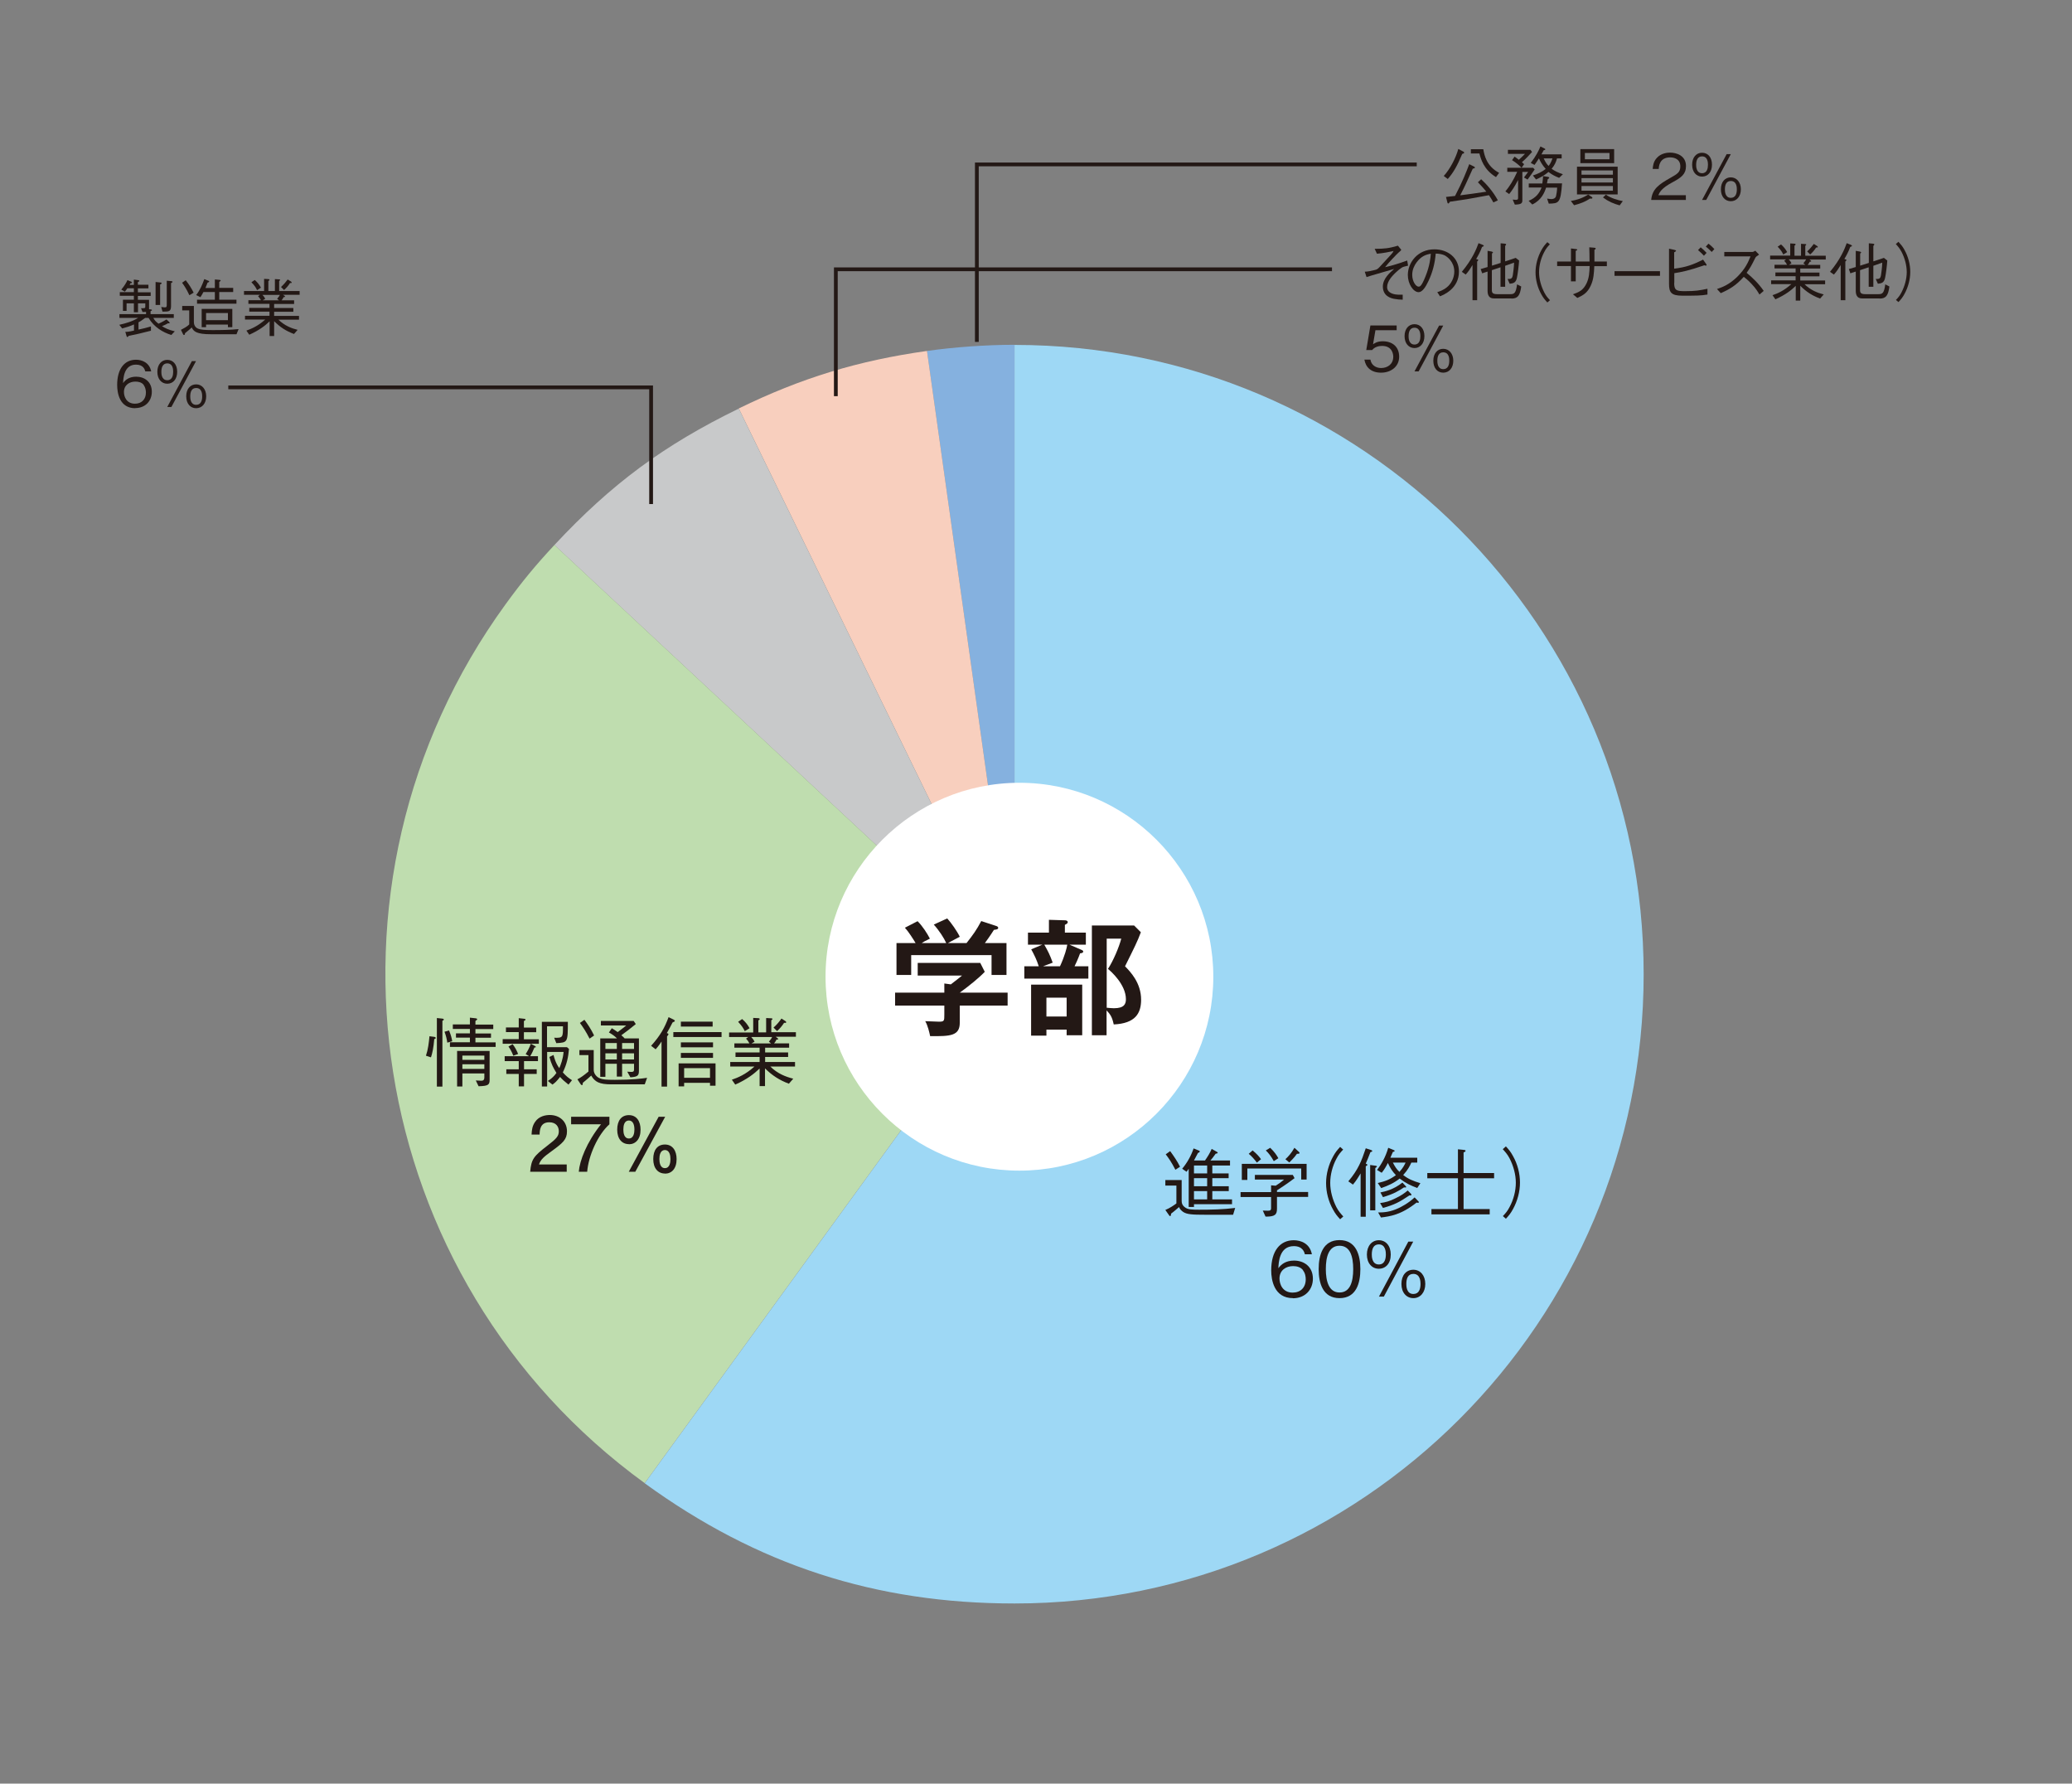 <?xml version="1.0" encoding="UTF-8"?>
<svg id="_レイヤー_1" data-name="レイヤー 1" xmlns="http://www.w3.org/2000/svg" viewBox="0 0 165 142">
  <rect x="0" y="0" width="165" height="142" fill="#808080" stroke="none"/>
  <defs>
    <style>
      .cls-1 {
        fill: #231815;
      }

      .cls-2 {
        fill: #fff;
      }

      .cls-3 {
        fill: none;
        stroke: #231815;
        stroke-miterlimit: 10;
        stroke-width: .3px;
      }

      .cls-4 {
        fill: #85b1df;
      }

      .cls-5 {
        fill: #f8cfbe;
      }

      .cls-6 {
        fill: #9ed8f5;
      }

      .cls-7 {
        fill: #c8c9ca;
      }

      .cls-8 {
        fill: #bfddaf;
      }
    </style>
  </defs>
  <g>
    <path class="cls-4" d="M80.79,77.55l-6.97-49.61c2.19-.31,4.76-.49,6.97-.49v50.1Z"/>
    <path class="cls-5" d="M80.79,77.55l-21.96-45.03c4.97-2.43,9.51-3.81,14.99-4.58l6.97,49.61Z"/>
    <path class="cls-7" d="M80.79,77.55l-36.64-34.16c4.53-4.86,8.71-7.95,14.68-10.86l21.96,45.03Z"/>
    <path class="cls-8" d="M80.79,77.55l-29.45,40.53c-22.38-16.26-27.34-47.59-11.08-69.97,1.3-1.79,2.38-3.1,3.89-4.72l36.64,34.16Z"/>
    <path class="cls-6" d="M80.79,77.55V27.46c27.67,0,50.1,22.43,50.1,50.1s-22.43,50.1-50.1,50.1c-11.07,0-20.49-3.06-29.45-9.57l29.45-40.53Z"/>
  </g>
  <path class="cls-2" d="M81.18,93.2c-8.52,0-15.44-6.93-15.44-15.44s6.93-15.44,15.44-15.44,15.44,6.93,15.44,15.44-6.93,15.44-15.44,15.44Z"/>
  <g>
    <path class="cls-1" d="M98.19,96.71h-2.27c-.93,0-1.41-.02-1.71-.23-.11-.08-.25-.2-.32-.38-.14.12-.42.37-.63.52-.01.11-.02.2-.08.2-.03,0-.06-.04-.07-.05l-.31-.44c.35-.14.71-.39.88-.52v-1.42h-.88v-.44h1.3v1.6c0,.18,0,.41.32.61.2.13.49.15,1.06.15.96,0,1.92-.02,2.88-.14l-.16.53ZM93.18,91.64c.29.4.57.8.79,1.25l-.37.24c-.3-.59-.55-.95-.77-1.23l.35-.25ZM94.14,93.05c.4-.48.71-1.03.91-1.62l.39.16c.06.02.1.04.1.08,0,.07-.09.1-.14.12-.1.2-.19.37-.32.6h.88c.2-.29.39-.59.53-.92l.41.23s.07.04.07.07c0,.06-.08.07-.16.08-.19.27-.32.43-.42.54h1.56v.4h-1.41v.63h1.3v.38h-1.3v.64h1.31v.39h-1.31v.66h1.57v.38h-3.03v.22h-.42v-3.04c-.08.11-.09.13-.17.24l-.34-.23ZM96.13,93.42v-.63h-1.05v.63h1.05ZM96.13,94.44v-.64h-1.05v.64h1.05ZM96.13,95.49v-.66h-1.05v.66h1.05Z"/>
    <path class="cls-1" d="M101.69,95.3v.92c0,.47-.14.65-.91.64l-.22-.48c.19.01.31.01.38.01.16,0,.28,0,.28-.2v-.89h-2.43v-.39h2.43v-.54l.37.03c.28-.18.43-.29.67-.49h-2.33v-.37h3.02l.14.26c-.64.48-1.18.83-1.4.97v.13h2.48v.39h-2.48ZM103.62,93.91v-.88h-4.29v.91h-.44v-1.28h5.16v1.25h-.44ZM100.09,92.56c-.2-.26-.4-.5-.65-.7l.31-.27c.35.29.53.5.67.7l-.33.27ZM101.44,92.45c-.23-.41-.41-.64-.64-.86l.35-.21c.32.31.5.56.65.83l-.37.24ZM103.28,91.86c-.22.32-.51.59-.61.69l-.31-.26c.24-.22.47-.47.72-.91l.36.33s.05.06.05.08c0,.07-.1.07-.2.07Z"/>
    <path class="cls-1" d="M106.97,91.51c-.23.25-.37.4-.54.73-.32.59-.5,1.29-.5,1.94s.19,1.34.5,1.94c.17.32.31.47.54.73l-.25.22c-.24-.26-.38-.43-.56-.76-.37-.65-.56-1.4-.56-2.12s.2-1.47.56-2.12c.18-.33.32-.5.56-.76l.25.22Z"/>
    <path class="cls-1" d="M107.38,94.04c.77-.91,1.04-1.6,1.38-2.62l.43.14s.09.04.09.07c0,.06-.09.08-.15.1-.14.37-.27.68-.37.91.11.05.13.06.13.1,0,.04-.07.08-.13.11v4.02h-.41v-3.45c-.14.23-.35.59-.61.89l-.37-.26ZM109.12,92.75l.43.06c.08.01.1.03.1.05,0,.05-.07.09-.13.13v3.37h-.41v-3.61ZM109.7,94.19c.61-.14.98-.28,1.46-.63-.29-.31-.45-.56-.64-.97-.14.28-.29.54-.49.78l-.37-.22c.33-.44.68-1.03.89-1.77l.41.17c.06.02.1.04.1.08,0,.05-.08.07-.14.08-.05.13-.2.44-.2.46h2.14v.39h-.47c-.13.28-.28.59-.65.99.4.31.75.46,1.37.65l-.25.38c-.53-.2-.9-.37-1.4-.75-.49.38-.89.55-1.47.76l-.27-.4ZM109.75,96.53c.45,0,.97-.04,1.61-.34.21-.1.78-.38,1.29-.86l.29.3s.05.05.05.08c0,.04-.04.05-.07.05s-.06,0-.11-.02c-1.25.99-2.12,1.1-2.84,1.19l-.23-.41ZM109.91,94.94c.38-.08,1.07-.23,1.77-.79l.26.28s.04.04.04.07c0,.04-.04.04-.06.04-.04,0-.08,0-.11-.01-.47.31-.82.52-1.68.78l-.2-.37ZM109.91,95.78c.44-.06.74-.14,1.22-.38.46-.22.71-.4.97-.62l.26.26s.04.05.04.08c0,.07-.11.05-.16.05-.8.53-1.17.74-2.11,1l-.23-.39ZM110.92,92.56c.16.31.29.52.52.74.3-.33.41-.57.49-.74h-1Z"/>
    <path class="cls-1" d="M113.99,96.68v-.42h2.11v-2.45h-2.44v-.42h2.44v-1.89l.49.05s.12.01.12.07-.08.1-.16.13v1.64h2.43v.42h-2.43v2.45h2.08v.42h-4.64Z"/>
    <path class="cls-1" d="M119.67,96.83c.23-.25.37-.4.54-.73.32-.59.5-1.29.5-1.94s-.19-1.34-.5-1.94c-.17-.32-.31-.47-.54-.73l.25-.22c.24.26.38.43.56.76.37.65.56,1.4.56,2.12s-.2,1.47-.56,2.12c-.18.33-.32.5-.56.76l-.25-.22Z"/>
  </g>
  <g>
    <path class="cls-1" d="M102.96,103.35c-1.5,0-1.73-1.45-1.73-2.21,0-1.56.71-2.4,1.8-2.4.56,0,1.28.26,1.44,1.12h-.56c-.04-.17-.17-.65-.88-.65-1.16,0-1.21,1.31-1.23,1.76.22-.31.59-.61,1.25-.61.79,0,1.5.48,1.5,1.44,0,.87-.61,1.56-1.59,1.56ZM103.77,101.13c-.19-.25-.5-.33-.8-.33-.55,0-1.08.32-1.08.99,0,.44.24,1.12,1.05,1.12.62,0,1.04-.4,1.04-1.06,0-.2-.04-.49-.22-.71Z"/>
    <path class="cls-1" d="M106.67,103.35c-1.34,0-1.66-1.21-1.66-2.31s.32-2.31,1.66-2.31,1.66,1.22,1.66,2.31-.31,2.31-1.66,2.31ZM106.67,99.18c-.86,0-1.09.88-1.09,1.86s.25,1.86,1.09,1.86,1.09-.84,1.09-1.86-.25-1.86-1.09-1.86Z"/>
    <path class="cls-1" d="M109.8,101.01c-.55,0-.95-.44-.95-1.13s.4-1.14.95-1.14.95.43.95,1.14-.4,1.13-.95,1.13ZM109.8,99.07c-.41,0-.56.34-.56.8,0,.14,0,.8.56.8.49,0,.56-.49.56-.8,0-.17-.01-.8-.56-.8ZM110.2,103.23h-.39l2.34-4.38h.39l-2.34,4.38ZM112.55,103.35c-.54,0-.95-.43-.95-1.13s.39-1.13.95-1.13.95.46.95,1.13-.39,1.13-.95,1.13ZM112.55,101.42c-.42,0-.56.35-.56.8,0,.15,0,.8.56.8.44,0,.57-.38.57-.8,0-.17-.01-.8-.57-.8Z"/>
  </g>
  <g>
    <path class="cls-1" d="M116.44,12.26c-.41.98-.73,1.52-1.15,1.99l-.32-.24c.5-.54.97-1.45,1.16-2.15l.42.22s.05.05.05.06c0,.07-.08.09-.17.12ZM118.93,16.13c-.14-.26-.2-.35-.36-.59-.32.06-1.03.19-1.54.28-.36.06-.87.14-1.57.24-.02.04-.08.14-.13.14-.04,0-.06-.04-.07-.08l-.11-.44c.09-.01.13-.01.17-.02.09,0,.47-.06.55-.06.58-1.1.92-1.97,1.13-2.53l.38.19c.06.03.07.05.07.08,0,.05-.06.07-.17.09-.47,1.04-.64,1.43-1,2.12.63-.07,1.39-.19,2.08-.29-.21-.27-.47-.54-.67-.75l.26-.24c.43.39.97,1.01,1.33,1.68l-.36.17ZM119.13,14.1c-.99-.6-1.21-1.47-1.32-1.88h-.68v-.34h.99c.08.46.25,1.35,1.26,1.88l-.25.34Z"/>
    <path class="cls-1" d="M121.65,14.3l-.29-.17c.14-.18.21-.27.33-.44h-.46v2.22c0,.22,0,.37-.6.38l-.17-.4c.08,0,.19.02.26.02.17,0,.17-.08.17-.16v-1.42c-.27.52-.48.84-.71,1.12l-.3-.21c.31-.38.62-.84.94-1.56h-.79v-.32h2.06l.12.13c-.22.34-.35.51-.56.8ZM121.2,12.92c.13.11.14.12.17.15l-.2.29c-.2-.2-.42-.4-.76-.61l.2-.28c.06.04.21.14.34.25.12-.1.29-.27.49-.47h-1.36v-.32h1.8l.12.17c-.25.28-.45.5-.81.82ZM123.34,16.23l-.14-.42c.18.02.23.04.33.04.12,0,.32-.03.38-.23.03-.1.08-.41.09-.68h-.88c-.12.37-.36.99-1.1,1.34l-.29-.29c.59-.25.85-.6,1.03-1.06h-1.02v-.32h1.08c.04-.25.05-.43.06-.59l.39.06s.1.02.1.07-.07.08-.12.12c-.02.12-.04.24-.06.33h1.2c-.11,1.56-.25,1.6-1.05,1.61ZM124.16,14.16c-.36-.14-.59-.27-.85-.47-.33.28-.62.43-.99.6l-.25-.32c.38-.12.73-.29,1.02-.52-.27-.3-.44-.61-.54-.84-.18.28-.26.4-.35.52l-.3-.16c.43-.56.64-.99.77-1.31l.32.16s.07.03.07.07c0,.05-.09.06-.13.07-.1.19-.14.25-.18.33h1.61v.32h-.37c-.09.32-.19.54-.43.83.28.19.5.3.9.43l-.3.29ZM122.93,12.61c.17.38.31.52.39.6.07-.09.18-.23.31-.6h-.7Z"/>
    <path class="cls-1" d="M126.6,15.81c-.37.27-.81.41-1.25.53l-.26-.34c.47-.08.9-.21,1.38-.51l.29.19s.05.05.05.07c0,.07-.08.07-.22.06ZM125.58,15.48v-2.21h3.24v2.21h-3.24ZM125.85,12.99v-1.12h2.69v1.12h-2.69ZM128.44,13.57h-2.5v.34h2.5v-.34ZM128.44,14.18h-2.5v.35h2.5v-.35ZM128.44,14.81h-2.5v.37h2.5v-.37ZM128.17,12.18h-1.96v.5h1.96v-.5ZM128.98,16.35c-.51-.14-.9-.31-1.33-.63l.23-.22c.45.3.97.44,1.35.51l-.25.34Z"/>
    <path class="cls-1" d="M131.49,15.92c.08-.87.61-1.24,1.53-1.76.55-.31.79-.45.79-.91,0-.58-.47-.72-.81-.72-.86,0-.9.73-.91.92h-.48c.02-.21.04-.57.33-.88.35-.39.87-.42,1.05-.42.52,0,1.27.24,1.27,1.07,0,.65-.38.92-1.05,1.28-.92.49-1.05.81-1.15,1.04h2.19v.38h-2.77Z"/>
    <path class="cls-1" d="M135.54,14.06c-.46,0-.79-.37-.79-.95s.33-.95.79-.95.79.36.79.95-.33.95-.79.95ZM135.54,12.45c-.34,0-.47.29-.47.67,0,.12,0,.67.47.67.41,0,.47-.41.47-.67,0-.14,0-.67-.47-.67ZM135.87,15.92h-.33l1.96-3.65h.33l-1.96,3.65ZM137.83,16.02c-.46,0-.79-.36-.79-.95s.33-.95.79-.95.8.38.8.95-.33.95-.8.95ZM137.83,14.41c-.35,0-.47.29-.47.67,0,.12,0,.67.47.67.37,0,.48-.32.48-.67,0-.14,0-.67-.48-.67Z"/>
  </g>
  <g>
    <path class="cls-1" d="M34.58,82.74c-.06.69-.14,1.07-.26,1.44l-.4-.13c.17-.5.23-1.03.28-1.55l.39.05s.11.02.11.08c0,.06-.06.08-.12.1ZM35.23,81.27v5.24h-.44v-5.46l.47.05s.09.04.09.07c0,.04-.1.09-.12.1ZM35.62,83.01c-.04-.29-.1-.54-.22-.87l.36-.1c.17.41.22.66.25.86l-.39.11ZM35.83,83.34v-.36h1.59v-.37h-1.11v-.34h1.11v-.35h-1.36v-.36h1.36v-.54l.45.05c.13.01.13.07.13.08,0,.04-.08.09-.14.13v.29h1.42v.36h-1.42v.35h1.24v.34h-1.24v.37h1.61v.36h-3.64ZM38.11,86.48l-.22-.46c.06,0,.34.02.43.02.13,0,.25-.03.25-.27v-.31h-1.75v1.04h-.42v-2.83h2.59v2.3c0,.39-.1.49-.88.51ZM38.57,84.04h-1.75v.34h1.75v-.34ZM38.57,84.73h-1.75v.37h1.75v-.37Z"/>
    <path class="cls-1" d="M40.03,83.09v-.36h1.28v-.56h-1.02v-.37h1.02v-.74l.44.05s.1.01.1.06-.04.07-.13.12v.52h.98v.37h-.98v.56h1.19v.36h-2.88ZM41.73,84.48v.65h1.01v.37h-1.01v.99h-.42v-.99h-.99v-.37h.99v-.65h-1.12v-.39h1.95l-.28-.17c.16-.25.29-.49.41-.82l.34.18s.06.04.06.07c0,.05-.07.05-.11.04-.1.25-.19.45-.34.7h.62v.39h-1.12ZM40.88,84.06c-.14-.36-.26-.56-.39-.74l.33-.19c.19.24.31.47.44.78l-.38.14ZM45.27,86.35c-.33-.26-.48-.4-.67-.61-.28.36-.43.49-.61.61l-.36-.29c.34-.22.52-.41.68-.64-.24-.39-.4-.68-.56-1.27l.33-.16c.03.13.16.66.46,1.05.12-.29.29-.71.34-1.29h-1.31v2.75h-.42v-5.15h2.07c0,1.64-.01,1.65-.92,1.7l-.17-.43c.7.02.7-.03.7-.91h-1.27v1.66h1.59l.16.14c-.06.66-.16,1.18-.49,1.87.25.28.44.44.73.62l-.28.35Z"/>
    <path class="cls-1" d="M51.34,86.33h-2.66c-.96,0-1.31-.2-1.6-.7-.12.11-.34.31-.67.58,0,.08,0,.18-.07.18-.04,0-.07-.04-.1-.07l-.26-.39c.25-.13.5-.3.88-.62v-1.31h-.72v-.4h1.14v1.58c0,.34.28.6.51.68.21.08.43.11,1.17.11,1.42,0,2.15-.1,2.57-.16l-.19.53ZM46.95,82.69c-.29-.57-.52-.91-.77-1.25l.36-.25c.26.35.52.73.77,1.25l-.36.25ZM50.2,85.77l-.25-.45c.17.01.26.02.31.02.23,0,.23-.08.23-.25v-.4h-.95v1.02h-.42v-1.02h-.91v1.04h-.41v-3.06h1.33c-.17-.17-.32-.29-.64-.47l.23-.34c.13.08.14.08.47.31.43-.32.47-.36.68-.53h-2.02v-.36h2.61l.17.25c-.46.38-.71.57-1.15.89.16.13.22.21.26.25h1.14v2.54c0,.41-.06.52-.7.56ZM49.12,83.04h-.91v.47h.91v-.47ZM49.12,83.86h-.91v.49h.91v-.49ZM50.49,83.04h-.95v.47h.95v-.47ZM50.49,83.86h-.95v.49h.95v-.49Z"/>
    <path class="cls-1" d="M51.85,83.26c.74-.82,1.09-1.46,1.39-2.28l.41.2s.09.05.09.09c0,.06-.07.08-.18.13-.19.38-.32.61-.46.85.06.02.13.03.13.08,0,.07-.09.16-.11.18v4h-.44v-3.59c-.08.12-.22.34-.47.62l-.36-.28ZM53.62,82.56v-.39h3.84v.39h-3.84ZM54.04,86.48v-1.82h2.94v1.78h-.44v-.23h-2.06v.28h-.44ZM54.22,81.73v-.39h2.53v.39h-2.53ZM54.22,83.38v-.39h2.56v.39h-2.56ZM54.22,84.22v-.39h2.56v.39h-2.56ZM56.54,85.04h-2.06v.77h2.06v-.77Z"/>
    <path class="cls-1" d="M61.79,82.56l.11.08s.07.05.07.08c0,.06-.07.05-.13.04-.07.15-.13.22-.2.31h1.2v.34h-1.91v.38h1.83v.36h-1.83v.4h2.38v.36h-1.97c.59.58,1.24.82,1.83.97l-.35.4c-.76-.29-1.32-.65-1.9-1.22v1.41h-.43v-1.4c-.43.41-.98.85-1.94,1.28l-.27-.39c.47-.16,1.09-.41,1.8-1.05h-1.93v-.36h2.34v-.4h-1.92v-.36h1.92v-.38h-2.01v-.34h1.2c-.09-.17-.15-.25-.27-.38l.17-.13h-1.52v-.36h1.92v-1.16l.4.02c.07,0,.12.04.12.07s-.05.07-.11.11v.95h.62v-1.14l.4.02c.08,0,.11.04.11.05,0,.03-.05.07-.1.11v.95h1.96v.36h-1.58ZM59.31,82.1c-.11-.24-.22-.41-.53-.75l.32-.22c.26.23.41.41.59.73l-.37.23ZM59.82,82.56c.13.13.19.22.27.37l-.24.14h1.55l-.17-.14c.15-.17.2-.25.26-.37h-1.67ZM62.44,81.43c-.17.26-.32.44-.56.66l-.28-.28c.31-.28.47-.49.63-.72l.28.18s.1.06.1.11c0,.07-.11.06-.17.05Z"/>
  </g>
  <g>
    <path class="cls-1" d="M43.94,91.64c-.62.45-.88.66-1.02,1.07h2.21v.58h-2.91c.09-1.01.28-1.24,1.37-2.08.73-.56.91-.76.91-1.15,0-.34-.2-.71-.76-.71-.74,0-.76.65-.77.98h-.64c.02-.36.05-.68.28-1.01.31-.46.84-.55,1.17-.55.79,0,1.37.52,1.37,1.3,0,.65-.33.93-1.21,1.57Z"/>
    <path class="cls-1" d="M46.76,93.29h-.67c.07-.88.62-2.34,1.77-3.78h-2.38v-.6h3.05v.6c-.92.82-1.67,2.5-1.77,3.78Z"/>
    <path class="cls-1" d="M50.08,91.09c-.55,0-.93-.42-.93-1.15s.34-1.16.93-1.16c.63,0,.93.51.93,1.16,0,.76-.4,1.16-.93,1.16ZM50.08,89.21c-.38,0-.44.42-.44.72,0,.25.05.71.44.71s.44-.47.44-.71c0-.3-.07-.72-.44-.72ZM50.58,93.29h-.51l2.38-4.38h.52l-2.38,4.38ZM52.95,93.43c-.55,0-.93-.42-.93-1.15s.34-1.16.93-1.16c.63,0,.93.52.93,1.16,0,.77-.4,1.16-.93,1.16ZM52.95,91.56c-.38,0-.44.43-.44.72,0,.25.05.72.44.72s.44-.47.44-.72c0-.29-.07-.72-.44-.72Z"/>
  </g>
  <g>
    <path class="cls-1" d="M109.48,19.81c.76,0,1.13-.04,1.84-.25l.27.33c-.05.08-.07.09-.22.22-.14.12-.81.82-1.07,1.16.15-.03.33-.08.49-.12.61-.17,1.05-.33,1.27-.41l.07.41c-.14.04-.19.05-.32.08-.24.05-.62.43-.76.56-.17.18-.59.59-.59,1.07,0,.39.36.53.66.58.15.02.26.03.58.02v.4c-.25-.01-.42-.02-.63-.06-.28-.04-.95-.21-.95-.99,0-.63.58-1.13.9-1.4-.29.09-1.56.45-1.82.53-.1.03-.18.06-.38.12l-.14-.43c.24,0,.54-.07.82-.14.17-.04.22-.09.34-.21.45-.49.49-.54.92-1,.14-.15.16-.19.21-.3-.25.06-.81.18-1.32.22l-.18-.39Z"/>
    <path class="cls-1" d="M114.45,23.26c.19-.06.49-.16.77-.39.34-.27.59-.75.59-1.25,0-.77-.56-1.19-.79-1.3-.18-.08-.43-.13-.69-.13-.06.76-.25,1.5-.58,2.19-.21.45-.48.88-.78.88-.42,0-.86-.65-.86-1.37,0-.96.76-2.04,2.12-2.04,1.05,0,1.95.66,1.95,1.77,0,1.36-1.21,1.85-1.51,1.97l-.22-.34ZM112.8,20.9c-.16.22-.34.55-.34.98,0,.54.3.94.5.94.11,0,.23,0,.55-.8.35-.85.41-1.52.43-1.82-.36.06-.76.18-1.14.7Z"/>
    <path class="cls-1" d="M118.02,19.66c-.14.38-.3.68-.47.96l.1.03s.07.02.07.05c0,.03-.06.1-.09.12v3.08h-.37v-2.8c-.19.31-.31.5-.54.76l-.31-.22c.84-1.01,1.16-1.81,1.33-2.28l.33.13s.09.05.09.08c0,.03-.01.03-.15.1ZM120.36,23.76h-1.4c-.42,0-.5-.32-.5-.62v-1.52c-.13.04-.15.05-.43.14l-.12-.34c.1-.03.18-.05.55-.16v-1.29l.34.06s.09.04.09.07-.02.04-.08.08v.97c.08-.02.46-.15.54-.17.05-.02.06-.02.15-.05v-1.56l.33.03c.11.01.11.06.11.06,0,.03-.04.07-.08.12v1.23c.39-.12.66-.22.84-.28l.27.21c-.02.37-.11,1.09-.17,1.36-.08.43-.31.46-.58.49l-.17-.38c.26,0,.37,0,.42-.31.02-.12.09-.61.1-.99-.23.08-.34.12-.71.25v1.67h-.37v-1.55c-.08.03-.6.2-.69.23v1.58c0,.21.06.33.42.33h1.03c.33,0,.46-.06.56-.78l.33.17c-.1.73-.28.96-.78.96Z"/>
    <path class="cls-1" d="M123.43,19.44c-.2.21-.31.34-.45.61-.27.5-.42,1.08-.42,1.62s.16,1.12.42,1.62c.14.27.25.4.45.61l-.21.18c-.2-.22-.32-.36-.47-.63-.31-.55-.47-1.17-.47-1.77s.17-1.23.47-1.77c.15-.27.27-.42.47-.63l.21.18Z"/>
    <path class="cls-1" d="M127.96,20.83v.36h-1c-.03.58-.05,1.04-.28,1.54-.27.6-.62.78-1.07.99l-.35-.29c.47-.17.81-.31,1.08-.87.21-.44.23-.86.25-1.38h-1.11v1.22h-.38v-1.22h-1.1v-.36h1.1v-1.04l.41.05s.09.01.09.05c0,.03,0,.04-.12.09v.85h1.1c0-.43-.01-.85-.02-1.13l.37.03c.06,0,.14.01.14.07,0,.05-.05.07-.1.1v.93h1Z"/>
    <path class="cls-1" d="M128.57,21.96v-.37h3.62v.37h-3.62Z"/>
    <path class="cls-1" d="M133.32,22.53c0,.6.2.65.85.65.88,0,1.16-.06,1.8-.19v.46c-.54.09-.88.09-2.01.09-.89,0-1.05-.27-1.05-.95v-2.79l.42.09c.07.02.14.04.14.08,0,.03-.02.04-.15.12v1.3c.93-.11,1.49-.31,2.3-.72l.25.35s.03.05.03.08c0,.04-.02.05-.06.05,0,0-.11-.03-.12-.03-1.24.43-1.82.54-2.39.63v.78ZM135.69,20.36c-.11-.12-.3-.31-.47-.45l.21-.22c.14.11.33.29.47.44l-.21.23ZM136.31,20.06c-.11-.11-.3-.3-.47-.43l.21-.23c.18.13.39.34.47.43l-.21.23Z"/>
    <path class="cls-1" d="M140.08,20.27c-.22.15-.23.16-.29.24-.3.61-.43.84-.7,1.21.47.39.94.83,1.36,1.44l-.34.29c-.14-.24-.28-.48-.64-.86-.28-.3-.48-.45-.61-.55-.62.7-1.15,1-1.83,1.3l-.3-.33c.43-.15.95-.33,1.61-.97.66-.65.88-1.19,1.06-1.63h-2.09v-.35h2.23c.08,0,.18-.06.24-.1l.32.33Z"/>
    <path class="cls-1" d="M144.08,20.65l.09.07s.06.04.06.07c0,.05-.06.04-.11.04-.06.12-.11.19-.17.26h1v.29h-1.59v.32h1.53v.3h-1.53v.33h1.98v.3h-1.64c.5.48,1.04.69,1.53.81l-.29.33c-.64-.24-1.1-.54-1.58-1.02v1.18h-.36v-1.17c-.36.35-.82.71-1.62,1.07l-.23-.33c.39-.13.91-.35,1.5-.88h-1.61v-.3h1.95v-.33h-1.61v-.3h1.61v-.32h-1.68v-.29h1c-.08-.14-.12-.21-.23-.32l.15-.11h-1.27v-.3h1.6v-.97l.33.02c.06,0,.1.03.1.06s-.04.06-.09.1v.8h.52v-.95l.33.02c.07,0,.09.03.09.04,0,.02-.04.06-.08.1v.79h1.63v.3h-1.32ZM142.01,20.27c-.09-.2-.18-.35-.45-.63l.27-.18c.22.2.34.35.49.61l-.31.19ZM142.44,20.65c.11.11.16.18.22.31l-.2.12h1.3l-.15-.12c.12-.15.17-.21.22-.31h-1.39ZM144.62,19.71c-.14.22-.27.37-.47.55l-.24-.24c.25-.24.39-.41.53-.6l.24.15s.08.05.08.09c0,.06-.09.05-.14.04Z"/>
    <path class="cls-1" d="M147.34,19.66c-.14.38-.3.68-.47.96l.1.03s.07.02.07.05c0,.03-.06.1-.09.12v3.08h-.37v-2.8c-.19.31-.31.5-.54.76l-.31-.22c.84-1.01,1.16-1.81,1.33-2.28l.33.13s.09.05.09.08c0,.03-.01.03-.15.1ZM149.68,23.76h-1.4c-.42,0-.5-.32-.5-.62v-1.52c-.13.04-.15.05-.43.14l-.12-.34c.1-.03.18-.05.55-.16v-1.29l.34.06s.09.04.09.07-.02.04-.08.08v.97c.08-.02.46-.15.54-.17.05-.02.06-.02.15-.05v-1.56l.33.03c.11.01.11.06.11.06,0,.03-.04.07-.08.12v1.23c.39-.12.66-.22.84-.28l.27.21c-.02.37-.11,1.09-.17,1.36-.08.43-.31.46-.58.49l-.17-.38c.26,0,.37,0,.42-.31.02-.12.09-.61.1-.99-.23.08-.34.12-.71.25v1.67h-.37v-1.55c-.08.03-.6.2-.69.23v1.58c0,.21.06.33.42.33h1.03c.33,0,.46-.06.56-.78l.33.17c-.1.73-.28.96-.78.96Z"/>
    <path class="cls-1" d="M150.97,23.89c.2-.21.31-.34.45-.61.26-.5.42-1.08.42-1.62s-.16-1.12-.42-1.62c-.15-.27-.26-.4-.45-.61l.21-.18c.2.22.32.36.47.63.31.55.47,1.17.47,1.77s-.17,1.23-.47,1.77c-.15.27-.27.42-.47.63l-.21-.18Z"/>
    <path class="cls-1" d="M109.98,29.67c-.79,0-1.22-.42-1.33-1.04h.48c.07.44.44.67.85.67.52,0,.97-.31.97-.9,0-.17-.06-.86-.89-.86-.23,0-.58.06-.79.33h-.47l.33-1.96h2.09v.38h-1.69l-.19,1.12c.13-.09.34-.24.78-.24.75,0,1.3.43,1.3,1.23s-.67,1.27-1.44,1.27Z"/>
    <path class="cls-1" d="M112.64,27.71c-.46,0-.79-.37-.79-.95s.33-.95.79-.95.79.36.79.95-.34.95-.79.95ZM112.64,26.09c-.34,0-.47.29-.47.67,0,.12,0,.67.47.67.41,0,.47-.41.47-.67,0-.14-.01-.67-.47-.67ZM112.97,29.57h-.33l1.96-3.65h.33l-1.96,3.65ZM114.93,29.67c-.46,0-.79-.36-.79-.95s.33-.95.79-.95.8.38.8.95-.33.95-.8.95ZM114.93,28.05c-.35,0-.47.3-.47.67,0,.12,0,.67.47.67.37,0,.48-.32.48-.67,0-.14,0-.67-.48-.67Z"/>
  </g>
  <g>
    <path class="cls-1" d="M80.24,79.03v1.03h-3.81v1.36c0,1.05-.74,1.09-2.36,1.07-.06-.29-.19-.85-.39-1.19.17.01.94.04,1.09.04.43,0,.43-.06.43-.58v-.7h-3.92v-1.03h3.92v-.73l.52.07c.33-.25.72-.56.89-.7h-3.53v-1.01h4.98l.36.71c-.37.4-1.21,1.1-1.99,1.66h3.81ZM75.35,75.08c-.17-.39-.57-1.01-.99-1.47l1.07-.49c.3.32.81,1.05,1,1.46-.11.06-.9.47-.94.5h1.48c.52-.66.8-1.05,1.17-1.75l1.19.39c.06.02.16.06.16.15,0,.12-.16.14-.34.16-.35.55-.59.87-.72,1.05h1.72v2.54h-1.19v-1.58h-6.4v1.58h-1.17v-2.54h1.52c-.17-.29-.57-.92-.85-1.22l1.01-.52c.38.37.79,1.01.98,1.39-.36.17-.57.29-.65.35h1.95Z"/>
    <path class="cls-1" d="M86.47,74.25v.96h-1.3l.97.42c.09.04.12.08.12.13,0,.1-.14.13-.25.14-.16.45-.38.91-.44,1.03h1.1v.98h-5.1v-.98h1.15c-.17-.53-.36-.91-.6-1.35l.88-.37h-1.14v-.96h1.67v-1.02l1.3.04c.1,0,.2.06.2.14,0,.1-.09.15-.23.22v.62h1.67ZM86.18,82.42h-1.24v-.45h-1.61v.48h-1.22v-4.06h4.07v4.03ZM83.16,75.21c.31.54.44.8.67,1.43l-.77.29h1.35c.37-.79.55-1.48.58-1.72h-1.83ZM83.33,79.43v1.5h1.61v-1.5h-1.61ZM90.85,74.22c-.28.75-.48,1.14-1.26,2.71.43.44,1.28,1.32,1.28,2.66,0,1.09-.46,1.89-2.18,1.97-.13-.6-.27-.8-.57-1.12v1.98h-1.17v-8.74h3.36l.54.54ZM88.13,74.73v5.5c.23.02.44.04.57.04.82,0,.96-.33.96-.72,0-1.17-1.21-2.24-1.43-2.41.42-.64.88-1.72,1.06-2.41h-1.16Z"/>
  </g>
  <polyline class="cls-3" points="77.79 27.22 77.79 13.09 112.82 13.09"/>
  <polyline class="cls-3" points="66.56 31.54 66.56 21.44 106.07 21.44"/>
  <polyline class="cls-3" points="51.85 40.13 51.85 30.84 18.18 30.84"/>
  <g>
    <path class="cls-1" d="M9.65,23.07c.27-.33.4-.55.5-.77l.28.12c.06.03.08.04.08.07,0,.05-.04.05-.12.06-.04.09-.05.09-.07.13h.34v-.42l.33.04s.11.01.11.06c0,.04-.04.06-.12.09v.22h.84v.29h-.84v.31h1.02v.29h-1.02v.31h.89v.59c0,.1,0,.11,0,.16l.17.02s.06.02.06.05c0,.04-.07.07-.11.08v.24h1.85v.3h-1.63c.12.22.19.28.41.46.31-.13.54-.28.64-.34l.2.19c.05.06.06.07.06.08,0,.05-.07.04-.15.04-.08.05-.22.13-.47.23.23.14.51.29,1.02.41l-.28.29c-.67-.21-1.37-.62-1.81-1.36h-.27c-.35.26-.41.29-.53.35v.58c.42-.09.61-.14.99-.25v.34c-.77.2-1.26.31-1.77.41-.06.08-.08.09-.1.09-.05,0-.06-.03-.08-.1l-.09-.31c.13,0,.26,0,.69-.1v-.49c-.32.14-.56.22-.94.32l-.23-.29c.53-.12,1.07-.28,1.5-.55h-1.49v-.3h2.12v-.18c-.09.01-.16.01-.28.01l-.12-.3c.33,0,.34,0,.34-.15v-.24h-.58v.71h-.33v-.71h-.58v.6h-.29v-.89h.87v-.31h-1.12v-.29h1.12v-.31h-.52c-.08.13-.12.18-.2.27l-.29-.17ZM12.39,22.45l.37.04s.11,0,.11.05-.04.07-.12.11v1.63h-.36v-1.83ZM13.62,22.38s.12,0,.12.06c0,.03-.05.07-.12.1v1.82c0,.45-.17.45-.68.45l-.1-.37c.14.02.21.03.27.03.17,0,.17-.04.17-.28v-1.84l.34.03Z"/>
    <path class="cls-1" d="M18.84,26.61h-2.05c-1.15,0-1.38-.23-1.52-.54-.16.16-.42.36-.54.46,0,.05,0,.14-.08.14-.03,0-.06-.02-.08-.08l-.16-.33c.23-.12.48-.25.66-.43v-1.12h-.56v-.35h.93v1.28c0,.35.23.49.34.53.21.08.49.11,1.15.11.69,0,1.39-.01,2.07-.08l-.17.42ZM15.08,23.5c-.24-.52-.45-.81-.58-.99l.29-.2c.29.37.47.67.63.99l-.33.2ZM15.69,24.18v-.32h1.42v-.61h-.91c-.11.2-.16.29-.24.41l-.34-.17c.3-.38.49-.82.65-1.27l.32.13s.07.02.07.06c0,.05-.09.08-.13.09-.08.21-.12.31-.17.43h.75v-.68l.34.03c.07,0,.12.02.12.05s-.01.04-.11.12v.47h1.11v.33h-1.11v.61h1.37v.32h-3.14ZM18.15,26.05v-.21h-1.74v.21h-.35v-1.46h2.44v1.46h-.35ZM18.15,24.92h-1.74v.57h1.74v-.57Z"/>
    <path class="cls-1" d="M22.55,23.48l.09.06s.06.04.06.07c0,.05-.06.04-.11.04-.06.12-.11.19-.17.26h1v.29h-1.59v.32h1.53v.3h-1.53v.33h1.98v.3h-1.64c.5.48,1.04.69,1.53.81l-.29.33c-.64-.24-1.1-.54-1.58-1.02v1.18h-.36v-1.17c-.36.35-.82.71-1.62,1.07l-.23-.33c.39-.14.91-.35,1.5-.88h-1.61v-.3h1.95v-.33h-1.61v-.3h1.61v-.32h-1.68v-.29h1c-.08-.14-.12-.21-.23-.32l.15-.11h-1.27v-.3h1.6v-.97l.33.02c.06,0,.1.03.1.06s-.04.06-.09.09v.8h.52v-.95l.33.02c.07,0,.09.03.09.04,0,.02-.04.06-.08.1v.79h1.63v.3h-1.32ZM20.47,23.1c-.09-.2-.18-.35-.45-.63l.27-.18c.22.2.34.35.49.61l-.31.2ZM20.9,23.48c.11.11.16.18.22.31l-.2.12h1.3l-.15-.12c.12-.15.17-.21.22-.31h-1.39ZM23.09,22.54c-.14.22-.27.37-.47.55l-.24-.24c.25-.24.39-.41.53-.6l.24.15s.08.05.08.09c0,.06-.09.05-.14.04Z"/>
    <path class="cls-1" d="M10.77,32.5c-1.25,0-1.44-1.21-1.44-1.85,0-1.3.59-2.01,1.5-2.01.47,0,1.07.22,1.21.93h-.47c-.04-.14-.14-.54-.74-.54-.97,0-1.01,1.1-1.03,1.47.18-.26.5-.51,1.04-.51.66,0,1.25.4,1.25,1.2,0,.73-.51,1.3-1.33,1.3ZM11.45,30.65c-.16-.21-.42-.27-.67-.27-.46,0-.91.27-.91.83,0,.37.2.93.88.93.52,0,.87-.34.87-.89,0-.17-.04-.41-.18-.6Z"/>
    <path class="cls-1" d="M13.32,30.55c-.46,0-.79-.37-.79-.95s.33-.95.79-.95.79.36.79.95-.33.95-.79.95ZM13.32,28.93c-.34,0-.47.29-.47.67,0,.12,0,.67.47.67.41,0,.47-.41.47-.67,0-.14,0-.67-.47-.67ZM13.65,32.4h-.33l1.96-3.65h.33l-1.96,3.65ZM15.62,32.5c-.46,0-.79-.36-.79-.95s.33-.95.79-.95.8.38.8.95-.33.95-.8.95ZM15.62,30.89c-.35,0-.47.29-.47.67,0,.12,0,.67.47.67.37,0,.48-.32.48-.67,0-.14,0-.67-.48-.67Z"/>
  </g>
</svg>
